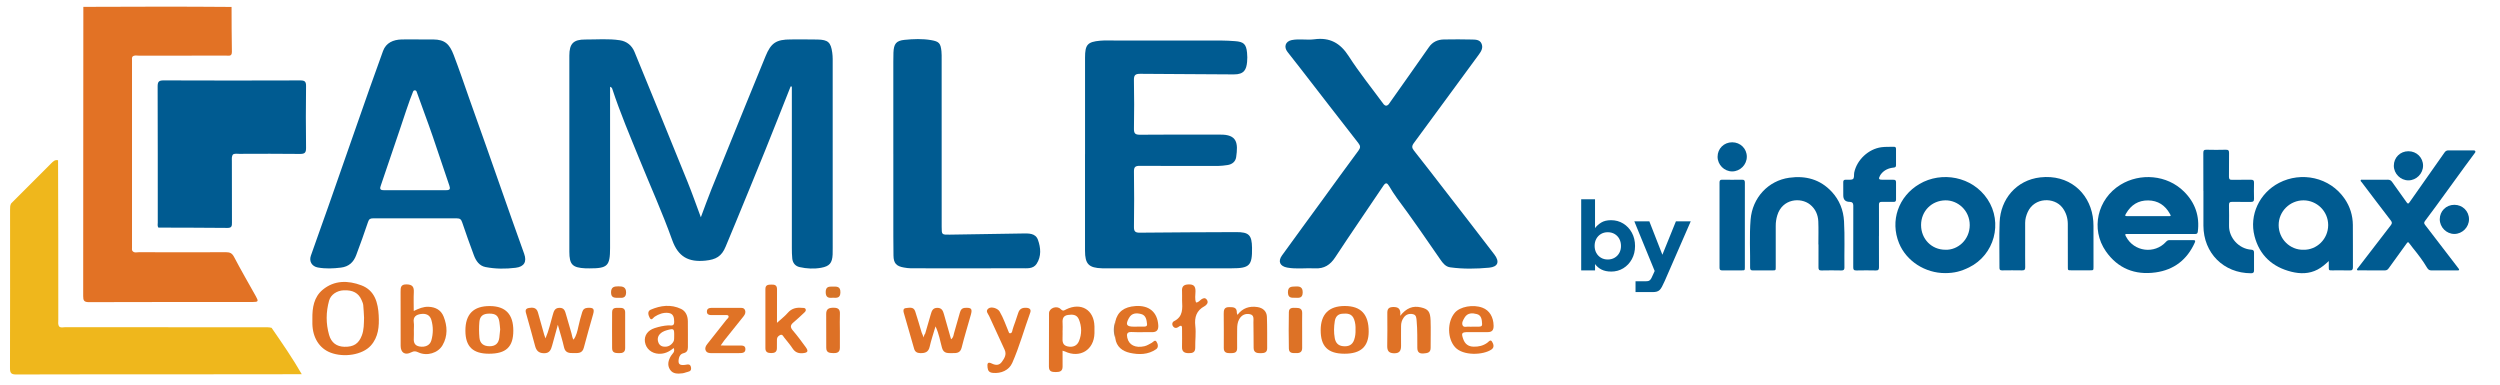 <?xml version="1.0" encoding="UTF-8"?>
<svg xmlns="http://www.w3.org/2000/svg" xml:space="preserve" version="1.1" id="Warstwa_2" data-name="Warstwa 2" viewBox="0 73.541 1038 159.708" style="max-height: 500px" width="1038" height="159.708">
  <defs id="defs1">
    <style id="style1">
      .cls-1 {
        fill: #005b91;
      }

      .cls-2 {
        fill: #dd7226;
      }

      .cls-3 {
        fill: #045e96;
      }

      .cls-4 {
        fill: #e27225;
      }

      .cls-5 {
        fill: #e17226;
      }

      .cls-6 {
        fill: #e07326;
      }

      .cls-7 {
        fill: #d67028;
      }

      .cls-8 {
        fill: #df7226;
      }

      .cls-9 {
        fill: #b47c52;
      }

      .cls-10 {
        fill: #e07126;
      }

      .cls-11 {
        fill: #efb71c;
      }

      .cls-12 {
        fill: #d67428;
      }

      .cls-13 {
        fill: #dd7126;
      }

      .cls-14 {
        fill: #d97427;
      }
    </style>
    <style id="style1-8">
      .cls-1 {
        fill: #005a9b;
      }
    </style>
    <style id="style1-9">
      .cls-1 {
        fill: #005b91;
      }

      .cls-2 {
        fill: #dd7226;
      }

      .cls-3 {
        fill: #045e96;
      }

      .cls-4 {
        fill: #e27225;
      }

      .cls-5 {
        fill: #e17226;
      }

      .cls-6 {
        fill: #e07326;
      }

      .cls-7 {
        fill: #d67028;
      }

      .cls-8 {
        fill: #df7226;
      }

      .cls-9 {
        fill: #b47c52;
      }

      .cls-10 {
        fill: #e07126;
      }

      .cls-11 {
        fill: #efb71c;
      }

      .cls-12 {
        fill: #d67428;
      }

      .cls-13 {
        fill: #dd7126;
      }

      .cls-14 {
        fill: #d97427;
      }
    </style>
    <style id="style1-0">
      .cls-1 {
        fill: #005a9b;
      }
    </style>
    <style id="style1-1">
      .cls-1 {
        fill: #005a9b;
      }
    </style>
    <style id="style1-86">
      .cls-1 {
        fill: #005b91;
      }

      .cls-2 {
        fill: #dd7226;
      }

      .cls-3 {
        fill: #045e96;
      }

      .cls-4 {
        fill: #e27225;
      }

      .cls-5 {
        fill: #e17226;
      }

      .cls-6 {
        fill: #e07326;
      }

      .cls-7 {
        fill: #d67028;
      }

      .cls-8 {
        fill: #df7226;
      }

      .cls-9 {
        fill: #b47c52;
      }

      .cls-10 {
        fill: #e07126;
      }

      .cls-11 {
        fill: #efb71c;
      }

      .cls-12 {
        fill: #d67428;
      }

      .cls-13 {
        fill: #dd7126;
      }

      .cls-14 {
        fill: #d97427;
      }
    </style>
  </defs>
  <g transform="matrix(1.02,0,0,1.02,656.51,132.62)" id="g15">
    <g id="g12">
      <path id="path1-6" d="m 236.1,37.32 c -4.54,0 -9.07,0 -13.61,0 -1.18,0 -1.23,0.07 -0.71,1.07 3.23,6.17 11.63,7.26 16.3,2.1 0.39,-0.43 0.78,-0.68 1.39,-0.67 3.22,0.02 6.43,0.03 9.65,0 0.89,0 0.96,0.3 0.64,1.03 -3.12,6.95 -8.47,11.09 -15.97,12.12 -8.37,1.16 -15.35,-1.61 -20.23,-8.62 -6.28,-9.04 -3.45,-21.29 5.97,-27.07 7.95,-4.88 18.93,-4.11 25.87,2.8 4.52,4.5 6.43,9.98 5.59,16.37 -0.1,0.78 -0.53,0.88 -1.18,0.88 -4.57,-0.02 -9.14,0 -13.71,0 z m -5.43,-7.25 c 2.78,0 5.55,0 8.33,0 1.11,0 1.16,-0.05 0.59,-1.04 -1.94,-3.41 -4.83,-5.33 -8.81,-5.37 -4.04,-0.04 -6.96,1.86 -8.96,5.29 -0.59,1.01 -0.51,1.11 0.62,1.12 2.74,0 5.48,0 8.23,0 z" class="cls-1"></path>
      <path id="path2-9" d="m 304.31,48.34 c -1.45,1.35 -2.84,2.56 -4.51,3.44 -3.43,1.82 -7.07,1.82 -10.67,0.93 -7.76,-1.92 -13.01,-6.69 -15.04,-14.5 -2.24,-8.6 1.99,-17.55 10,-21.7 9.02,-4.68 20.64,-2.36 26.7,6.51 2.18,3.19 3.28,6.75 3.32,10.6 0.06,5.75 0,11.51 0.03,17.26 0,0.96 -0.3,1.31 -1.28,1.28 -2.4,-0.06 -4.81,-0.02 -7.21,-0.02 -1.32,0 -1.33,-0.02 -1.34,-1.39 0,-0.8 0,-1.61 0,-2.41 z m -10.3,-4.59 c 5.35,0.13 10.05,-4.3 10.06,-10.04 0,-5.73 -4.69,-10.07 -10.05,-10.08 -5.55,0 -10.14,4.51 -10.11,10.12 0.03,5.66 4.65,10.13 10.1,10 z" class="cls-1"></path>
      <path id="path3-7" d="m 148.22,53.25 c -8.21,0.04 -15.86,-4.9 -18.83,-12.16 -3.72,-9.1 -0.31,-19.06 8.31,-24.12 9,-5.28 21.5,-3.11 27.7,6.22 6.34,9.55 2.8,22.66 -7.51,27.73 -3.37,1.66 -6.08,2.31 -9.67,2.33 z m 0,-9.5 c 5.15,0.17 9.93,-4.11 9.94,-10.03 0.02,-5.96 -4.85,-10.16 -9.91,-10.09 -5.59,0.08 -9.89,4.37 -9.9,10.05 0,5.69 4.28,10.06 9.87,10.06 z" class="cls-1"></path>
      <path id="path4-3" d="m 96.55,41.57 c 0,-3.11 0.1,-6.23 -0.03,-9.34 -0.12,-2.74 -1.17,-5.14 -3.37,-6.9 -3.78,-3.02 -11.26,-2.43 -13.33,4.41 -0.42,1.39 -0.64,2.83 -0.63,4.3 0.02,5.59 0,11.17 0,16.76 0,1.34 0,1.35 -1.36,1.35 -2.64,0 -5.28,-0.02 -7.92,0.01 -0.82,0.01 -1.16,-0.25 -1.15,-1.1 0.07,-6.53 -0.33,-13.08 0.2,-19.59 0.71,-8.89 7.16,-15.85 15.74,-17.04 6.67,-0.93 12.58,0.65 17.28,5.7 3.14,3.38 4.76,7.46 5.01,12.03 0.35,6.25 0.07,12.52 0.16,18.78 0.01,0.91 -0.28,1.25 -1.23,1.23 -2.71,-0.06 -5.42,-0.06 -8.12,0 -0.98,0.02 -1.22,-0.37 -1.21,-1.25 0.03,-3.11 0.01,-6.23 0.01,-9.34 -0.02,0 -0.03,0 -0.05,0 z" class="cls-1"></path>
      <path id="path5-6" d="m 180.72,41.52 c 0,3.11 -0.03,6.23 0.02,9.34 0.01,0.97 -0.31,1.3 -1.29,1.28 -2.71,-0.05 -5.41,-0.04 -8.12,0 -0.78,0 -1.08,-0.24 -1.07,-1.05 0.03,-6.19 -0.17,-12.39 0.07,-18.58 0.36,-9.3 6.74,-17.12 16.56,-18.23 11.51,-1.29 19.73,6.03 21.33,15.87 0.21,1.27 0.31,2.56 0.31,3.83 0.03,5.58 0.02,11.17 0.01,16.75 0,1.36 -0.03,1.38 -1.35,1.38 -2.57,0 -5.14,0 -7.72,0 -1.36,0 -1.37,0 -1.37,-1.34 0,-5.85 0.02,-11.71 -0.02,-17.56 -0.02,-2.42 -0.71,-4.66 -2.21,-6.62 -3.3,-4.31 -11.36,-4.25 -14.1,1.79 -0.63,1.39 -1.05,2.85 -1.05,4.41 0.01,2.91 0,5.82 0,8.73 0,0 -0.02,0 -0.02,0 z" class="cls-1"></path>
      <path id="path6-5" d="m 351.17,52.14 c -1.69,0 -3.39,-0.03 -5.08,0.01 -0.85,0.02 -1.33,-0.35 -1.82,-1.17 -1.65,-2.8 -3.63,-5.38 -5.68,-7.9 -2.09,-2.57 -1.75,-3.06 -2.82,-1.58 -2.36,3.26 -4.74,6.51 -7.07,9.79 -0.41,0.58 -0.85,0.86 -1.58,0.86 -3.49,-0.03 -6.97,-0.01 -10.46,-0.02 -0.29,0 -0.67,0.14 -0.83,-0.19 -0.16,-0.32 0.17,-0.55 0.35,-0.78 4.45,-5.8 8.88,-11.61 13.37,-17.38 0.55,-0.71 0.62,-1.16 0.04,-1.91 -3.99,-5.17 -7.92,-10.39 -11.86,-15.59 -0.19,-0.25 -0.6,-0.5 -0.42,-0.85 0.17,-0.34 0.61,-0.17 0.93,-0.18 3.35,-0.01 6.7,0.01 10.05,-0.02 0.79,0 1.31,0.22 1.78,0.88 1.96,2.8 3.99,5.55 5.95,8.35 0.46,0.66 0.7,0.61 1.14,0 1.97,-2.79 12.3,-17.5 14.26,-20.29 0.43,-0.62 0.91,-0.89 1.67,-0.88 3.46,0.04 6.92,0.01 10.38,0.02 0.44,0 0.69,0.51 0.43,0.86 -3.86,5.07 -16.33,22.55 -20.39,27.83 -0.49,0.64 -0.46,1.03 0.02,1.64 4.35,5.62 8.66,11.27 12.98,16.91 0.19,0.24 0.38,0.48 0.55,0.73 0.15,0.21 0.43,0.42 0.25,0.71 -0.14,0.22 -0.43,0.15 -0.66,0.15 -1.83,0 -3.66,0 -5.48,0 z" class="cls-1"></path>
      <path id="path7-8" d="m 253.26,19.8 c 0,-5.15 0.02,-10.29 -0.02,-15.44 0,-1.01 0.26,-1.36 1.31,-1.33 2.6,0.07 5.21,0.07 7.82,0 1.02,-0.03 1.36,0.29 1.35,1.32 -0.05,3.22 0.01,6.43 -0.04,9.65 -0.01,0.97 0.28,1.3 1.27,1.28 2.54,-0.06 5.08,0.01 7.62,-0.04 0.95,-0.02 1.34,0.26 1.31,1.26 -0.06,2.17 -0.05,4.33 0,6.5 0.02,0.99 -0.37,1.29 -1.32,1.28 -2.5,-0.04 -5.01,0.02 -7.51,-0.03 -0.99,-0.02 -1.39,0.25 -1.36,1.31 0.06,2.81 0.05,5.62 0.02,8.43 -0.06,4.84 3.98,9.41 9.07,9.73 0.84,0.05 1.11,0.42 1.1,1.21 -0.03,2.4 -0.04,4.81 0,7.21 0.02,0.9 -0.36,1.17 -1.21,1.17 -11.15,-0.01 -19.35,-8.19 -19.39,-19.38 -0.02,-4.71 0,-9.41 0,-14.12 z" class="cls-1"></path>
      <path id="path8-5" d="m 121.2,38.17 c 0,4.23 -0.02,8.46 0.02,12.7 0,0.94 -0.25,1.32 -1.26,1.3 -2.64,-0.06 -5.28,-0.06 -7.92,0 -1.06,0.03 -1.31,-0.37 -1.3,-1.36 0.03,-8.36 0.02,-16.73 0.02,-25.09 q 0,-1.46 -1.45,-1.47 -2.63,0 -2.63,-2.64 c 0,-1.76 0.03,-3.52 -0.01,-5.28 -0.02,-0.76 0.21,-1.1 1.03,-1.1 0.97,0 2.35,0.11 2.85,-0.21 0.73,-0.47 0.4,-1.78 0.59,-2.71 1.08,-5.19 5.83,-9.6 11.05,-10.3 1.69,-0.23 3.38,-0.12 5.07,-0.18 0.66,-0.02 0.9,0.27 0.89,0.91 -0.02,2.2 -0.02,4.4 0,6.6 0,0.73 -0.35,0.89 -0.99,0.96 -2.06,0.21 -3.85,1 -5.15,2.69 -0.12,0.16 -0.23,0.33 -0.33,0.51 -0.77,1.41 -0.57,1.75 1.01,1.75 1.46,0 2.91,0.03 4.37,0 0.75,-0.02 1.11,0.21 1.1,1.03 -0.04,2.34 -0.03,4.67 0,7.01 0,0.71 -0.29,0.97 -0.96,0.97 -1.63,-0.01 -3.25,0.03 -4.88,-0.01 -0.85,-0.02 -1.12,0.3 -1.11,1.13 0.04,2.13 0.01,4.27 0.01,6.4 0,2.13 0,4.27 0,6.4 z" class="cls-1"></path>
      <path id="path9-0" d="m 66.62,33.75 c 0,5.68 0,11.37 0,17.05 0,1.34 0,1.34 -1.36,1.34 -2.61,0 -5.21,-0.02 -7.82,0.01 -0.81,0.01 -1.13,-0.24 -1.13,-1.09 0.02,-11.57 0.02,-23.15 0,-34.72 0,-0.85 0.29,-1.12 1.12,-1.11 2.67,0.04 5.35,0.05 8.02,0 0.98,-0.02 1.19,0.37 1.18,1.26 -0.03,5.75 -0.01,11.5 -0.01,17.26 z" class="cls-1"></path>
      <path id="path10-1" d="m 61.46,0 c 3.34,0 5.96,2.58 5.96,5.87 0,3.25 -2.72,5.98 -5.95,5.99 -3.24,0 -5.94,-2.71 -5.95,-5.97 C 55.52,2.57 58.11,0 61.46,0 Z" class="cls-1"></path>
      <path id="path11-0" d="m 336.73,3.64 c 3.34,0 5.96,2.58 5.96,5.87 0,3.25 -2.72,5.98 -5.95,5.99 -3.24,0 -5.94,-2.71 -5.95,-5.97 0,-3.32 2.59,-5.89 5.93,-5.89 z" class="cls-1"></path>
      <path id="path12-1" d="m 355.43,25.45 c 3.34,0 5.96,2.58 5.96,5.87 0,3.25 -2.72,5.98 -5.95,5.99 -3.24,0 -5.94,-2.71 -5.95,-5.97 0,-3.32 2.59,-5.89 5.93,-5.89 z" class="cls-1"></path>
    </g>
    <g id="g14">
      <path id="path13-9" d="m 12.15,52.62 c -1.48,0 -2.76,-0.27 -3.84,-0.8 C 7.23,51.29 6.33,50.53 5.64,49.57 v 2.57 H 0 V 23.18 h 5.63 v 11.75 c 0.64,-0.86 1.48,-1.61 2.51,-2.25 1.03,-0.64 2.37,-0.97 4,-0.97 1.85,0 3.51,0.46 4.99,1.37 1.48,0.91 2.64,2.16 3.5,3.74 0.86,1.58 1.29,3.38 1.29,5.39 0,2.01 -0.43,3.77 -1.29,5.35 -0.86,1.58 -2.03,2.82 -3.5,3.72 -1.47,0.9 -3.14,1.35 -4.99,1.35 z m -1.33,-4.91 c 1.04,0 1.98,-0.24 2.79,-0.72 0.82,-0.48 1.46,-1.14 1.91,-1.97 0.46,-0.83 0.68,-1.77 0.68,-2.82 0,-1.05 -0.23,-2.03 -0.68,-2.88 -0.46,-0.84 -1.09,-1.51 -1.91,-1.99 -0.82,-0.48 -1.75,-0.72 -2.79,-0.72 -1.04,0 -1.97,0.24 -2.78,0.72 -0.8,0.48 -1.43,1.14 -1.89,1.97 -0.46,0.83 -0.68,1.78 -0.68,2.86 0,1.08 0.23,2.02 0.68,2.86 0.46,0.83 1.09,1.49 1.89,1.97 0.8,0.48 1.73,0.72 2.78,0.72 z" class="cls-1"></path>
      <path id="path14-4" d="m 22.12,60.98 v -4.42 h 4.34 c 0.4,0 0.74,-0.05 1.01,-0.14 0.27,-0.09 0.52,-0.29 0.76,-0.58 0.24,-0.3 0.5,-0.76 0.76,-1.41 l 1.57,-3.46 -0.24,2.41 -8.69,-21.2 h 6.11 l 5.31,13.6 5.51,-13.6 h 6.03 L 34.01,56.44 c -0.43,0.97 -0.8,1.75 -1.13,2.35 -0.32,0.6 -0.65,1.06 -0.99,1.37 -0.33,0.31 -0.73,0.52 -1.19,0.64 -0.46,0.12 -1.03,0.18 -1.73,0.18 h -6.88 z" class="cls-1"></path>
    </g>
  </g>
  <g transform="matrix(0.595,0,0,0.595,-1.905,103.027)" id="Layer_1" data-name="Layer 1">
    <g transform="translate(10.172,-44.925)" id="g32">
      <path id="path1" class="cls-1" d="m 544.74,55.7 c -5.92,14.9 -11.78,29.83 -17.78,44.69 -6.77,16.76 -13.67,33.46 -20.54,50.18 -2.31,5.62 -4.7,11.21 -7,16.83 -2.82,6.9 -6.76,9.11 -14.21,9.85 -11.69,1.16 -18.92,-2.62 -23.12,-14.39 -6.79,-19.01 -15.14,-37.46 -22.75,-56.19 -6.65,-16.36 -13.59,-32.62 -19.1,-49.42 -0.16,-0.48 -0.43,-0.91 -1.49,-1.35 v 4.51 c 0,36 0.02,72 0,108 0,12.56 -1.75,14.24 -14.34,14.23 -0.95,0 -1.9,0 -2.85,-0.03 -9.05,-0.45 -11.22,-2.59 -11.23,-11.59 -0.04,-45.61 -0.04,-91.21 0,-136.82 0,-8.4 2.83,-11.3 11.23,-11.26 7.99,0.04 16.01,-0.7 23.97,0.51 4.95,0.75 8.44,3.66 10.29,8.17 12.4,30.19 24.75,60.4 37,90.66 3.23,7.97 6.06,16.1 9.27,24.71 2.56,-6.8 4.83,-13.21 7.37,-19.51 7.79,-19.38 15.68,-38.72 23.55,-58.07 4.72,-11.61 9.48,-23.21 14.23,-34.81 3.8,-9.28 7.42,-11.69 17.57,-11.71 6.24,0 12.49,-0.08 18.73,0.06 7.35,0.17 9.24,1.93 10.24,9.12 0.2,1.47 0.31,2.96 0.31,4.44 0.02,43.85 0.02,87.7 0.01,131.54 0,1.62 0.03,3.25 -0.05,4.87 -0.28,6.02 -2.18,8.26 -8.04,9.31 -5,0.9 -10.02,0.63 -14.94,-0.46 -3.04,-0.67 -4.88,-2.86 -5.19,-6.01 -0.24,-2.42 -0.29,-4.86 -0.29,-7.3 -0.01,-32.62 0,-65.23 0,-97.85 V 55.79 c -0.28,-0.03 -0.57,-0.06 -0.85,-0.1 v 0 z"></path>
      <path id="path2" class="cls-4" d="M 51.19,0.16 C 71.07,0.1 90.95,0 110.82,0 c 14.6,0 29.2,0.14 43.8,0.21 0.06,10.41 0.02,20.83 0.23,31.24 0.07,3.48 -2.19,2.72 -4.07,2.72 -20.21,0.03 -40.43,0 -60.64,0.05 -1.55,0 -3.26,-0.6 -4.65,0.67 -0.52,0.73 -0.34,1.55 -0.34,2.35 0.01,43.65 0.02,87.31 0,130.96 0,0.8 -0.18,1.63 0.34,2.35 1.3,1.5 3.05,0.8 4.58,0.81 20.23,0.06 40.45,0.1 60.68,0 2.74,0 4.25,0.7 5.62,3.32 4.87,9.31 10.16,18.4 15.28,27.58 1.88,3.36 1.63,3.84 -2.19,3.84 -38.14,0.02 -76.29,-0.03 -114.43,0.11 -3.45,0 -3.95,-1.27 -3.95,-4.23 0.08,-33.17 0.04,-66.33 0.05,-99.5 0,-34.11 0.04,-68.22 0.06,-102.34 v 0 z"></path>
      <path id="path3" class="cls-1" d="m 358.82,172.52 c -2.9,-8.12 -5.82,-16.24 -8.69,-24.37 -6,-17.03 -11.95,-34.09 -17.96,-51.12 -3.94,-11.18 -7.99,-22.32 -11.9,-33.5 -3.47,-9.94 -6.87,-19.89 -10.62,-29.73 -2.96,-7.76 -6.2,-10.83 -14.36,-10.9 -3.39,-0.03 -6.78,0 -10.17,0 v -0.02 c -3.94,0 -7.88,-0.08 -11.81,0.02 -5.86,0.15 -10.88,2.31 -12.98,8.02 -6.26,17.08 -12.21,34.27 -18.23,51.43 -6.68,19.05 -13.29,38.11 -19.98,57.16 -4.02,11.45 -8.18,22.86 -12.17,34.33 -1.36,3.92 0.74,7.42 4.84,8.18 5.37,0.99 10.76,0.75 16.17,0.09 5.5,-0.67 8.82,-3.79 10.64,-8.71 2.85,-7.69 5.7,-15.39 8.27,-23.18 0.66,-1.99 1.55,-2.48 3.41,-2.48 19.54,0.04 39.08,0.05 58.62,0 2.12,0 2.98,0.74 3.65,2.79 2.55,7.68 5.34,15.28 8.14,22.88 1.45,3.95 3.8,7.47 8.15,8.31 6.95,1.35 14.04,1.37 21.06,0.5 5.93,-0.74 7.89,-4.21 5.92,-9.7 z m -54.23,-44.45 c -14.64,-0.03 -29.27,-0.04 -43.91,0 -3.01,0 -2.48,-1.56 -1.84,-3.44 4.35,-12.73 8.68,-25.46 12.97,-38.2 2.45,-7.28 7.03,-21.43 9.51,-27.24 0.47,-1.1 2.03,-1.03 2.43,0.09 3.66,10.45 7.77,21.04 11.31,31.45 3.89,11.44 7.69,22.91 11.6,34.34 0.73,2.14 0.23,3 -2.07,2.99 z"></path>
      <path id="path4" class="cls-1" d="m 962,68.23 c 9.4,-13.32 18.84,-26.61 28.17,-39.98 2.58,-3.7 6.15,-5.25 10.39,-5.34 6.65,-0.14 13.3,-0.1 19.95,0.04 2.41,0.05 5.17,0.18 6.33,2.81 1.21,2.74 0.04,5.11 -1.69,7.46 -15.21,20.64 -30.29,41.37 -45.53,61.99 -1.53,2.07 -1.4,3.37 0.1,5.26 7.18,9.08 14.25,18.25 21.33,27.41 11.62,15.03 23.29,30.02 34.81,45.13 3.83,5.03 2.46,8.58 -3.7,9.15 -9.04,0.83 -18.14,1 -27.18,-0.25 -3.21,-0.44 -5.13,-2.95 -6.8,-5.37 -9.97,-14.42 -19.85,-28.9 -30.35,-42.94 -2,-2.68 -3.74,-5.57 -5.47,-8.44 -1.35,-2.25 -2.36,-2.63 -4.02,-0.15 -11.17,16.66 -22.58,33.16 -33.59,49.93 -3.47,5.29 -7.7,8 -14.01,7.68 -6.49,-0.33 -13.03,0.65 -19.48,-0.53 -5.1,-0.93 -6.61,-4.35 -3.66,-8.44 9.31,-12.91 18.74,-25.73 28.11,-38.59 8.42,-11.56 16.78,-23.17 25.31,-34.65 1.53,-2.05 1.37,-3.3 -0.14,-5.23 -13.63,-17.45 -27.15,-34.99 -40.71,-52.49 -2.88,-3.71 -5.81,-7.39 -8.7,-11.1 -2.74,-3.52 -1.46,-7.35 2.89,-8.25 5.23,-1.07 10.61,0.14 15.82,-0.56 10.77,-1.45 18.06,2.54 23.97,11.73 7.49,11.66 16.27,22.5 24.49,33.7 1.12,1.18 2.23,1.18 3.36,0.01 v 0 z"></path>
      <path id="path5" class="cls-1" d="M 750.19,102.93 V 35.54 c 0,-9 1.72,-10.99 10.6,-11.77 3.37,-0.3 6.78,-0.13 10.17,-0.13 24.83,0 49.66,-0.02 74.49,0.02 3.11,0 6.23,0.21 9.33,0.42 6.11,0.42 7.86,2.05 8.46,8.06 0.21,2.14 0.25,4.34 0.03,6.49 -0.5,5.01 -1.86,8.74 -9.27,8.66 -21.71,-0.24 -43.42,-0.15 -65.13,-0.41 -3.55,-0.04 -4.65,0.83 -4.57,4.47 0.24,11.23 0.2,22.46 0.02,33.69 -0.05,3.25 0.68,4.39 4.22,4.35 17.77,-0.19 35.55,-0.08 53.32,-0.08 0.81,0 1.63,0.01 2.44,0 12.2,-0.23 12.74,6.01 11.35,15.71 -0.44,3.07 -2.76,5.1 -6.21,5.55 -2.15,0.28 -4.27,0.6 -6.46,0.6 -18.18,-0.02 -36.36,0.06 -54.54,-0.07 -3.15,-0.02 -4.17,0.78 -4.12,4.05 0.19,12.85 0.19,25.71 0,38.56 -0.05,3.31 1.06,4.06 4.16,4.03 22.39,-0.23 44.77,-0.32 67.16,-0.4 8.93,-0.03 10.95,2.03 11.08,10.95 0.18,12.41 -1.69,14.31 -14.2,14.31 -29.44,0 -58.89,0 -88.33,0 -0.68,0 -1.36,0 -2.04,0 -9.37,-0.27 -11.98,-2.94 -11.98,-12.3 v -67.39 h 0.02 z"></path>
      <path id="path6" class="cls-11" d="m 0.87,137.26 c 9.28,-9.29 18.57,-18.57 27.85,-27.87 1.35,-1.35 2.63,-2.74 4.83,-2.18 0.05,18.76 0.11,37.52 0.14,56.28 0.02,18.36 0,36.72 0.02,55.08 0,1.58 -0.41,3.26 0.69,4.7 1.2,0.97 2.6,0.43 3.89,0.43 46.2,0.03 92.4,0.03 138.6,0.03 1.89,0 3.79,-0.09 5.65,0.39 7.32,10.61 14.66,21.2 21.07,32.38 -34.83,0.03 -69.66,0.08 -104.49,0.1 -31.6,0.02 -63.21,-0.04 -94.81,0.08 -3.4,0.01 -4.32,-0.98 -4.31,-4.33 0.11,-36.93 0.07,-73.85 0.06,-110.78 0,-1.5 -0.03,-2.98 0.81,-4.31 z"></path>
      <path id="path7" class="cls-1" d="m 155.68,103.05 c -1.12,1.4 -0.85,3.07 -0.85,4.67 0,14.3 0,28.59 0.06,42.89 0,2.24 0,3.83 -3.07,3.8 -16.09,-0.17 -32.18,-0.16 -48.28,-0.22 -0.76,-1.11 -0.42,-2.37 -0.42,-3.55 -0.02,-31.64 0.04,-63.29 -0.09,-94.93 -0.01,-3.37 0.89,-4.26 4.26,-4.24 31.73,0.13 63.46,0.12 95.19,0.01 3.1,-0.01 4.17,0.67 4.12,3.98 -0.19,14.33 -0.18,28.67 0,43 0.04,3.29 -0.75,4.36 -4.2,4.32 -14.1,-0.2 -28.2,-0.09 -42.31,-0.06 -1.47,0 -2.99,-0.34 -4.41,0.35 z"></path>
      <path id="path8" class="cls-1" d="M 616.4,102.7 V 38.58 c 0,-2.16 0,-4.33 0.09,-6.49 0.26,-6.1 1.83,-8.31 7.73,-8.91 6.18,-0.63 12.47,-0.87 18.65,0.2 5.49,0.95 6.52,2.2 7.11,7.69 0.2,1.88 0.15,3.78 0.15,5.67 0,38.96 0,77.92 0.02,116.88 0,5.53 0.03,5.57 5.54,5.49 16.94,-0.25 33.89,-0.56 50.83,-0.81 4.23,-0.06 9.08,-0.34 10.8,4.41 1.99,5.49 2.5,11.52 -0.92,16.76 -2.49,3.82 -7.05,3.06 -10.82,3.08 -25.64,0.14 -51.27,0.07 -76.91,0.03 -1.61,0 -3.23,-0.25 -4.82,-0.52 -5.31,-0.89 -7.25,-2.96 -7.33,-8.35 -0.14,-8.93 -0.1,-17.85 -0.11,-26.78 -0.01,-14.74 0,-29.49 0,-44.23 z"></path>
      <path id="path9" class="cls-5" d="m 257.31,215.64 c -0.48,-8.95 -2.66,-17.61 -12.14,-21.18 -9.24,-3.47 -18.82,-3.63 -26.92,3.07 -6.2,5.13 -7.35,12.6 -7.24,20.25 0,1.22 -0.02,2.43 0,3.65 0.23,9.62 4.91,17.02 12.63,19.99 9.46,3.64 22.32,1.55 28.09,-4.83 5.4,-5.97 5.97,-13.48 5.57,-20.95 v 0 z m -11.79,13.84 c -2.17,5.71 -5.72,8.03 -12.18,7.88 -5.39,-0.14 -9.09,-2.82 -10.66,-8.25 -2.29,-7.94 -2.21,-15.98 -0.02,-23.92 1.15,-4.19 5.45,-7.04 10.16,-7.24 6.44,-0.28 10.43,1.87 12.53,6.82 0.47,1.12 1.02,2.27 1.15,3.45 0.31,2.94 0.39,5.91 0.57,8.87 -0.13,4.19 -0.02,8.37 -1.55,12.39 z"></path>
      <path id="path10" class="cls-5" d="m 638.62,228.21 c 1.32,-4.53 2.67,-9.05 3.95,-13.6 0.66,-2.32 1.39,-4.36 4.42,-4.42 3.22,-0.07 4.07,2.03 4.76,4.52 1.59,5.72 3.24,11.41 4.95,17.4 1.73,-1.25 1.69,-2.95 2.11,-4.39 1.38,-4.67 2.68,-9.36 4,-14.04 0.54,-1.94 1.32,-3.38 3.76,-3.49 4.27,-0.2 5.1,0.64 3.95,4.78 -2.15,7.67 -4.51,15.29 -6.45,23.02 -0.91,3.61 -3.34,3.86 -6.15,3.78 -3,-0.08 -6.31,0.67 -7.53,-3.62 -1.32,-4.62 -1.95,-9.47 -4.54,-15.04 -1.59,5.43 -3.1,9.78 -4.09,14.24 -0.85,3.83 -3.3,4.51 -6.59,4.43 -2.17,-0.05 -3.64,-0.89 -4.24,-3 -2.42,-8.43 -4.83,-16.87 -7.27,-25.29 -0.44,-1.53 -0.27,-2.94 1.46,-3.11 2.44,-0.24 5.43,-1.13 6.55,2.27 1.61,4.87 3,9.81 4.48,14.72 0.43,1.16 1.06,2.25 1.31,3.51 0.36,-0.91 0.44,-1.92 1.14,-2.67 z"></path>
      <path id="path11" class="cls-5" d="m 382.29,222.04 c -1.5,5.41 -2.77,9.93 -3.98,14.46 -0.82,3.04 -1.85,5.5 -5.86,5.36 -3.68,-0.13 -5.22,-1.93 -6.07,-5.23 -1.85,-7.19 -3.98,-14.3 -5.92,-21.47 -0.51,-1.87 -1.64,-4.28 1.5,-4.86 2.74,-0.51 5.5,-0.42 6.47,3.16 1.41,5.21 2.91,10.4 4.38,15.6 0.17,0.61 0.43,1.2 0.87,2.43 2.45,-5.63 3.49,-11.04 5.05,-16.27 0.75,-2.51 1.23,-5 4.75,-5.04 3.39,-0.04 3.87,2.4 4.55,4.73 0.84,2.86 1.67,5.73 2.5,8.59 0.44,1.52 0.87,3.05 1.31,4.57 0.36,1.27 0.59,3.36 1.4,4.33 1.96,-2.6 2.72,-5.98 3.38,-9.11 0.73,-3.5 1.68,-6.81 2.72,-10.24 0.58,-1.91 1.85,-2.78 3.9,-2.88 3.84,-0.19 4.72,0.72 3.7,4.39 -2.16,7.81 -4.5,15.57 -6.51,23.42 -1.1,4.33 -4.34,3.72 -7.39,3.78 -2.98,0.06 -5.58,-0.25 -6.42,-4.02 -1.11,-4.97 -2.68,-9.83 -4.31,-15.7 z"></path>
      <path id="path12" class="cls-5" d="m 756.75,223.03 c -0.27,-11.46 -9.34,-16.88 -19.72,-11.79 -1.36,0.67 -2.07,1.59 -3.88,-0.21 -2.76,-2.75 -8.08,-0.6 -8.1,2.88 -0.08,12.42 0.01,24.84 -0.07,37.27 -0.02,3.5 2.05,3.8 4.79,3.81 2.83,0.02 4.81,-0.56 4.75,-3.94 -0.07,-3.5 -0.02,-7 -0.02,-10.97 0.91,0.29 1.3,0.37 1.66,0.54 10.53,4.95 20.33,-1.09 20.6,-12.73 0.04,-1.62 0.03,-3.24 0,-4.86 v 0 z m -10.85,10.5 c -1.32,3.17 -4.28,4.34 -7.8,3.59 -3.53,-0.75 -3.77,-3.34 -3.61,-6.23 0.09,-1.61 0.01,-3.24 0.01,-4.86 h 0.04 c 0,-1.76 0.11,-3.52 -0.02,-5.27 -0.21,-2.88 0.38,-5.1 3.73,-5.61 3.16,-0.48 6.19,-0.35 7.6,3.02 2.13,5.05 2.15,10.35 0.05,15.36 z"></path>
      <path id="path13" class="cls-6" d="m 302.61,216.31 c -1.82,-4.57 -5.57,-6.67 -10.56,-6.86 -3.54,-0.13 -6.59,1.14 -10.3,2.93 0,-4.75 -0.16,-8.94 0.05,-13.11 0.18,-3.71 -0.98,-5.38 -5.02,-5.45 -4.11,-0.07 -4.23,2.14 -4.21,5.13 0.06,12.58 0,25.17 0.04,37.76 0.01,4.77 3.06,6.8 7.42,4.5 2.03,-1.07 3.26,-0.74 5.07,0.1 5.86,2.7 13.57,0.49 16.76,-5.07 3.68,-6.4 3.39,-13.27 0.75,-19.93 z m -8.6,16.67 c -0.98,3.38 -4.25,4.84 -8.18,4.19 -3.43,-0.57 -4.26,-2.78 -4.04,-5.87 0.13,-1.87 0.02,-3.77 0.03,-5.65 0,-1.76 0.22,-3.54 -0.05,-5.25 -0.62,-3.95 1.66,-5.44 4.93,-5.91 3.4,-0.49 6.29,0.51 7.34,4.14 1.37,4.75 1.34,9.62 -0.03,14.35 z"></path>
      <path id="path14" class="cls-5" d="m 475.24,251.88 c -0.44,-2.97 -2.42,-2.11 -4.3,-1.88 -3.79,0.45 -4.85,-0.65 -4.27,-4.16 0.34,-2.04 1.34,-3.55 3.43,-4.04 2.26,-0.54 2.97,-2.01 2.96,-4.16 -0.04,-6.08 0.08,-12.17 -0.04,-18.24 -0.07,-3.57 -1.44,-6.88 -4.72,-8.46 -7.07,-3.38 -14.32,-2.43 -21.23,0.55 -2.58,1.11 -1.56,4.06 -0.61,5.76 1.23,2.22 2.37,-0.22 3.36,-0.85 2.94,-1.9 6.1,-3.07 9.57,-2.67 3.72,0.43 4.07,3.34 4.1,6.36 0.03,3.27 -2.5,2.23 -4.1,2.33 -3.29,0.19 -6.44,0.91 -9.53,1.9 -4.92,1.58 -7.44,5.3 -6.78,9.68 0.72,4.75 4.64,8.02 9.61,8.24 4.02,0.18 7.33,-1.39 10.41,-4.04 1.28,2.72 -0.92,3.93 -1.86,5.5 -1.87,3.1 -2.73,6.36 -0.71,9.54 2.04,3.2 5.49,3.01 8.8,2.62 0.8,-0.1 1.59,-0.37 2.35,-0.63 1.69,-0.58 3.99,-0.49 3.56,-3.35 z m -11.75,-21.92 c -0.11,1.23 0.21,2.75 -0.67,4.09 -1.64,2.51 -4.01,3.61 -6.92,3.16 -2.06,-0.32 -3.33,-1.86 -3.73,-3.8 -0.6,-2.86 0.81,-4.95 3.19,-6.39 0.9,-0.54 1.95,-0.92 2.98,-1.21 5.02,-1.39 5.23,-1.22 5.15,4.15 z"></path>
      <path id="path15" class="cls-5" d="m 535.2,220.65 c 3.19,-2.9 5.6,-4.7 7.5,-6.92 2.69,-3.14 5.99,-3.92 9.82,-3.54 1.04,0.1 2.35,-0.24 2.76,1.11 0.31,1.02 -0.53,1.76 -1.23,2.4 -2.38,2.21 -4.71,4.48 -7.21,6.54 -2.16,1.79 -2.67,3.28 -0.61,5.67 3.25,3.78 6.22,7.81 9.14,11.85 1.95,2.7 1.31,3.72 -1.99,4.05 -3.1,0.31 -5.46,-0.53 -7.26,-3.26 -1.77,-2.7 -3.92,-5.15 -5.91,-7.71 -0.72,-0.92 -1.27,-2.41 -2.77,-1.68 -1.18,0.57 -2.27,1.48 -2.25,3.1 0.03,2.03 -0.02,4.06 -0.03,6.08 0,2.67 -1.61,3.43 -3.97,3.41 -2.29,-0.02 -4.06,-0.56 -4.06,-3.32 0,-13.79 0.03,-27.58 0,-41.37 0,-3.02 2.02,-3.04 4.14,-3.1 2.28,-0.07 4,0.36 3.97,3.25 -0.08,7.38 -0.03,14.77 -0.03,23.44 z"></path>
      <path id="path16" class="cls-5" d="m 334.89,208.94 c -11.49,-0.06 -17.15,5.66 -17.1,17.3 0.05,10.93 5.18,15.93 16.39,15.96 11.98,0.03 17.02,-4.73 17.05,-16.07 0.02,-11.42 -5.4,-17.12 -16.34,-17.19 z m 6.58,22 c -0.51,4.03 -2.71,6 -6.65,6.04 -4.26,0.04 -6.86,-1.89 -7.24,-6 -0.33,-3.61 -0.35,-7.3 -0.04,-10.91 0.35,-4.14 2.55,-5.8 6.8,-5.86 4.62,-0.06 6.47,1.41 7.18,5.86 0.28,1.72 0.37,3.47 0.54,5.17 -0.2,1.95 -0.35,3.83 -0.59,5.7 z"></path>
      <path id="path17" class="cls-8" d="m 856.56,215.06 c 3.63,-4.78 8.3,-6.22 13.78,-5.45 3.94,0.55 6.62,2.92 6.76,6.85 0.26,7.3 0.15,14.6 0.18,21.91 0.02,3 -1.95,3.42 -4.37,3.45 -2.67,0.03 -5.04,-0.26 -5.08,-3.69 -0.07,-5.95 -0.02,-11.9 -0.14,-17.85 -0.04,-2.17 0.71,-5.03 -2.47,-5.67 -3.23,-0.66 -5.89,0.65 -7.5,3.6 -1.12,2.06 -1.38,4.35 -1.38,6.68 0,4.46 -0.09,8.93 -0.02,13.39 0.05,3.41 -2.22,3.5 -4.67,3.53 -2.5,0.02 -4.67,-0.26 -4.65,-3.58 0.04,-7.98 0.05,-15.96 -0.04,-23.94 -0.03,-2.6 0.34,-4.59 3.59,-4.6 2.85,0 5.68,-0.14 5.56,3.95 0,0.33 0.19,0.67 0.42,1.43 h 0.03 z"></path>
      <path id="path18" class="cls-5" d="m 931.34,208.9 c -11.01,0.03 -16.68,5.73 -16.72,16.81 -0.04,11.4 5.04,16.46 16.57,16.49 11.38,0.04 16.87,-4.95 16.93,-15.37 0.07,-12.11 -5.4,-17.96 -16.78,-17.93 z m 6.63,23.65 c -1.31,3.73 -4.13,4.75 -7.7,4.4 -3.45,-0.33 -5.24,-2.35 -5.84,-5.7 -0.7,-3.91 -0.6,-7.79 0.02,-11.68 0.47,-2.99 1.98,-5 5.18,-5.28 3.51,-0.3 6.82,-0.19 8.32,3.94 0.85,2.34 1.09,4.71 0.99,7.15 0.09,2.44 -0.15,4.83 -0.97,7.17 z"></path>
      <path id="path19" class="cls-4" d="m 699.76,224.95 c 0.18,-0.65 0.38,-1.29 0.62,-1.94 0.36,-1.01 0.72,-2.01 1.08,-3.01 0.72,-2.03 1.43,-4.07 2.06,-6.14 0.92,-3.03 2.9,-3.89 5.84,-3.7 2.37,0.16 3.34,1.33 2.57,3.42 -4.25,11.65 -7.5,23.67 -12.53,35.03 -2.27,5.12 -7.72,7.51 -13.49,6.97 -2.52,-0.24 -3.51,-1.39 -3.75,-3.78 -0.25,-2.5 -0.17,-4.31 3.05,-2.72 2.61,1.28 5.11,1.34 6.9,-1.15 1.79,-2.49 3.56,-5.12 1.96,-8.54 -3.66,-7.81 -7.25,-15.65 -10.8,-23.5 -0.76,-1.68 -2.84,-3.47 -0.43,-5.3 1.94,-1.48 6.38,-0.16 7.76,2.18 2.75,4.65 4.39,9.78 6.5,14.71 0.25,0.58 0.96,0.52 1.43,0.29 0.72,-0.35 0.83,-1.19 0.99,-1.89 0.07,-0.32 0.15,-0.63 0.23,-0.94 v 0 z"></path>
      <path id="path20" class="cls-5" d="m 1030.89,234.55 c -2.89,2.09 -6.05,2.82 -9.56,2.73 -3.75,-0.09 -6.06,-1.91 -7.25,-5.34 -1.48,-4.23 -1.07,-4.8 3.54,-4.82 1.9,0 3.8,0 5.69,0 2.58,0 5.15,-0.04 7.73,0 3.08,0.06 4.31,-1.33 4.25,-4.46 -0.11,-6.06 -2.84,-10.7 -7.78,-12.57 -6.53,-2.47 -15.67,-0.8 -19.32,3.54 -5.45,6.48 -5.17,18.04 0.2,23.99 5.58,6.2 19.72,5.59 25.45,1.6 2.23,-1.56 1.31,-3.88 0.34,-5.47 -1.11,-1.82 -2.38,0.12 -3.29,0.79 v 0 z m -15.85,-17.56 c 2.11,-3.51 5.54,-3.26 8.61,-2.44 3.26,0.87 3.47,4.09 3.62,6.97 0.07,1.44 -0.87,1.79 -2.1,1.78 -1.62,0 -3.23,0 -4.85,0 v 0.03 c -0.67,0 -1.36,0.09 -2.02,0 -1.62,-0.26 -3.92,0.91 -4.7,-1.08 -0.67,-1.72 0.45,-3.6 1.44,-5.25 z"></path>
      <path id="path21" class="cls-6" d="m 796.72,234.61 c -1.68,0.87 -3.25,1.95 -5.14,2.37 -6.27,1.41 -10.82,-0.85 -11.91,-5.96 -0.52,-2.47 -0.27,-4.12 3.05,-3.96 4.73,0.24 9.49,0 14.24,0.09 3.46,0.06 4.53,-1.77 4.33,-4.86 -0.62,-9.12 -6.39,-13.99 -15.82,-13.36 -8.05,0.54 -12.63,4.03 -14.18,10.84 -0.52,3.87 -0.53,7.73 0,11.6 0.79,5.98 4.97,9.05 10.17,10.22 6.28,1.4 12.78,1.35 18.39,-2.58 1.77,-1.25 1.19,-3.7 0.22,-5.18 -1.13,-1.73 -2.31,0.25 -3.35,0.78 z m -15.88,-17.34 c 2,-3.63 5.32,-3.57 8.47,-2.77 3.44,0.87 3.85,4.13 4.16,7.14 0.12,1.25 -0.76,1.6 -1.82,1.62 -1.76,0.02 -3.51,0 -5.27,0 v 0.06 h -2.03 c -5.3,0 -6.07,-1.42 -3.51,-6.05 z"></path>
      <path id="path22" class="cls-10" d="m 827.66,206.46 c 1.84,-0.08 2.64,-1.55 3.86,-2.31 1.36,-0.84 2.5,-1.1 3.56,0.23 0.99,1.23 0.87,2.5 -0.23,3.63 -0.37,0.39 -0.8,0.76 -1.27,1.01 -5.63,3.02 -7.15,7.65 -6.44,13.84 0.57,4.93 -0.15,9.99 -0.05,14.98 0.06,3.45 -1.86,4.01 -4.67,3.97 -2.9,-0.05 -4.64,-1.03 -4.56,-4.27 0.1,-4.05 0.02,-8.11 0.02,-12.17 0,-1.97 0.1,-3.88 -2.7,-1.74 -1.15,0.88 -2.64,0.79 -3.58,-0.57 -0.94,-1.35 -0.56,-2.95 0.69,-3.57 6.45,-3.2 5.87,-8.92 5.61,-14.61 -0.09,-2.02 0.14,-4.07 -0.02,-6.08 -0.27,-3.4 0.97,-4.87 4.57,-4.97 3.57,-0.09 4.8,1.27 4.81,4.67 0.01,2.63 -0.66,5.35 0.39,7.95 h 0.01 z"></path>
      <path id="path23" class="cls-6" d="m 495.92,236.46 c 4.88,0 8.92,-0.04 12.96,0.02 1.85,0.03 4.26,-0.25 4.31,2.45 0.06,2.89 -2.45,2.82 -4.45,2.84 -6.37,0.07 -12.73,0.01 -19.1,0.03 -1.7,0 -3.39,-0.16 -4.16,-1.88 -0.74,-1.66 0.07,-3.18 1.1,-4.49 4.41,-5.62 8.87,-11.2 13.29,-16.82 0.7,-0.89 2.18,-1.75 1.37,-2.97 -0.38,-0.57 -1.98,-0.41 -3.02,-0.42 -2.98,-0.03 -5.96,0.08 -8.94,0.03 -1.59,-0.03 -3.01,-0.5 -2.96,-2.52 0.05,-1.94 1.36,-2.5 3.01,-2.51 6.64,-0.03 13.27,-0.04 19.91,-0.03 1.35,0 2.86,-0.08 3.56,1.38 0.78,1.63 0.24,3.1 -0.87,4.48 -4.57,5.66 -9.1,11.35 -13.63,17.04 -0.65,0.82 -1.21,1.72 -2.37,3.37 z"></path>
      <path id="path24" class="cls-8" d="m 970.08,215.8 c 4.37,-5.55 8.92,-7.23 14.48,-5.94 5.1,1.18 6.55,2.94 6.76,9.21 0.21,6.35 0.02,12.72 0.03,19.08 0,3.46 -2.41,3.65 -4.98,3.86 -2.92,0.24 -4.29,-0.93 -4.31,-3.88 -0.06,-6.21 0.11,-12.43 -0.46,-18.63 -0.2,-2.12 -0.12,-4.34 -2.56,-4.89 -2.44,-0.55 -4.78,0.04 -6.43,2.3 -1.34,1.83 -1.91,3.83 -1.9,6.07 0.02,4.47 -0.08,8.93 0,13.4 0.06,3.49 -0.86,5.65 -5.03,5.51 -3.89,-0.14 -4.7,-2.06 -4.62,-5.48 0.18,-7.03 0.07,-14.08 0.06,-21.12 0,-2.76 -0.37,-5.54 3.83,-5.68 3.68,-0.12 5.79,0.99 5.16,6.2 h -0.03 z"></path>
      <path id="path25" class="cls-13" d="m 579.11,225.83 c 0,4.06 -0.03,8.12 0,12.17 0.03,3.14 -1.88,3.86 -4.53,3.77 -2.55,-0.08 -5,-0.15 -4.98,-3.75 0.04,-7.84 0.03,-15.69 -0.04,-23.54 -0.04,-3.75 2.12,-4.39 5.28,-4.37 3.1,0.02 4.45,1.16 4.3,4.35 -0.18,3.78 -0.04,7.57 -0.04,11.36 v 0 z"></path>
      <path id="path26" class="cls-2" d="m 901.69,225.99 c 0,4.05 -0.06,8.1 0.01,12.15 0.05,2.65 -1.41,3.65 -3.78,3.62 -2.38,-0.03 -5.43,0.46 -5.5,-3.11 -0.18,-8.49 -0.14,-16.99 0,-25.48 0.06,-3.41 2.83,-2.98 5.12,-2.97 2.44,0 4.24,0.66 4.18,3.65 -0.09,4.05 -0.02,8.1 -0.03,12.15 v 0 z"></path>
      <path id="path27" class="cls-8" d="m 429.27,226.02 c 0,4.06 -0.04,8.12 0.01,12.18 0.04,2.98 -1.77,3.65 -4.24,3.59 -2.37,-0.06 -4.86,-0.03 -4.87,-3.4 -0.03,-8.39 -0.08,-16.78 0,-25.17 0.03,-3.54 2.84,-2.94 5.07,-3.03 2.27,-0.09 4.07,0.4 4.04,3.25 -0.04,4.2 -0.01,8.39 -0.01,12.59 v 0 z"></path>
      <path id="path28" class="cls-7" d="m 425.05,203.16 c -3.04,0.07 -5.71,0.28 -5.62,-3.93 0.08,-3.72 2.32,-4.03 5.09,-4.05 2.93,-0.03 5.38,0.39 5.41,4.2 0.03,3.73 -2.3,4.03 -4.87,3.79 h -0.01 z"></path>
      <path id="path29" class="cls-14" d="m 897.12,203.16 c -2.89,0.03 -5.31,0.26 -5.35,-3.8 -0.03,-4.34 2.81,-3.93 5.44,-4.08 2.85,-0.16 4.9,0.44 4.86,4.17 -0.05,4.03 -2.52,3.8 -4.95,3.7 v 0 z"></path>
      <path id="path30" class="cls-12" d="m 574.27,203.14 c -2.88,0.28 -5.1,0.02 -5.05,-4.05 0.05,-3.66 2.16,-3.76 4.71,-3.75 2.84,0.02 5.67,-0.36 5.55,4.14 -0.11,3.98 -2.48,3.76 -5.22,3.66 v 0 z"></path>
      <path id="path31" class="cls-9" d="m 771.29,219.77 v 11.6 c -1.37,-3.87 -1.38,-7.74 0,-11.6 z"></path>
      <path id="path32" class="cls-8" d="m 978.46,212.09 c 2.08,-1.34 3.97,-0.86 5.79,-0.93 1.65,-0.07 2.37,0.51 1.22,2.15 -1.03,1.48 -0.12,2.73 1.19,2.51 4.36,-0.72 3.56,2.96 3.35,4.53 -0.7,5.27 -0.05,10.52 -0.38,15.76 -0.11,1.82 0.89,4.49 -2.59,4.22 -2.78,-0.22 -3.94,-1.91 -3.92,-4.62 0.04,-5.81 -0.17,-11.63 0.08,-17.43 0.15,-3.46 0.42,-6.51 -4.73,-6.19 v 0 z"></path>
    </g>
  </g>
</svg>
